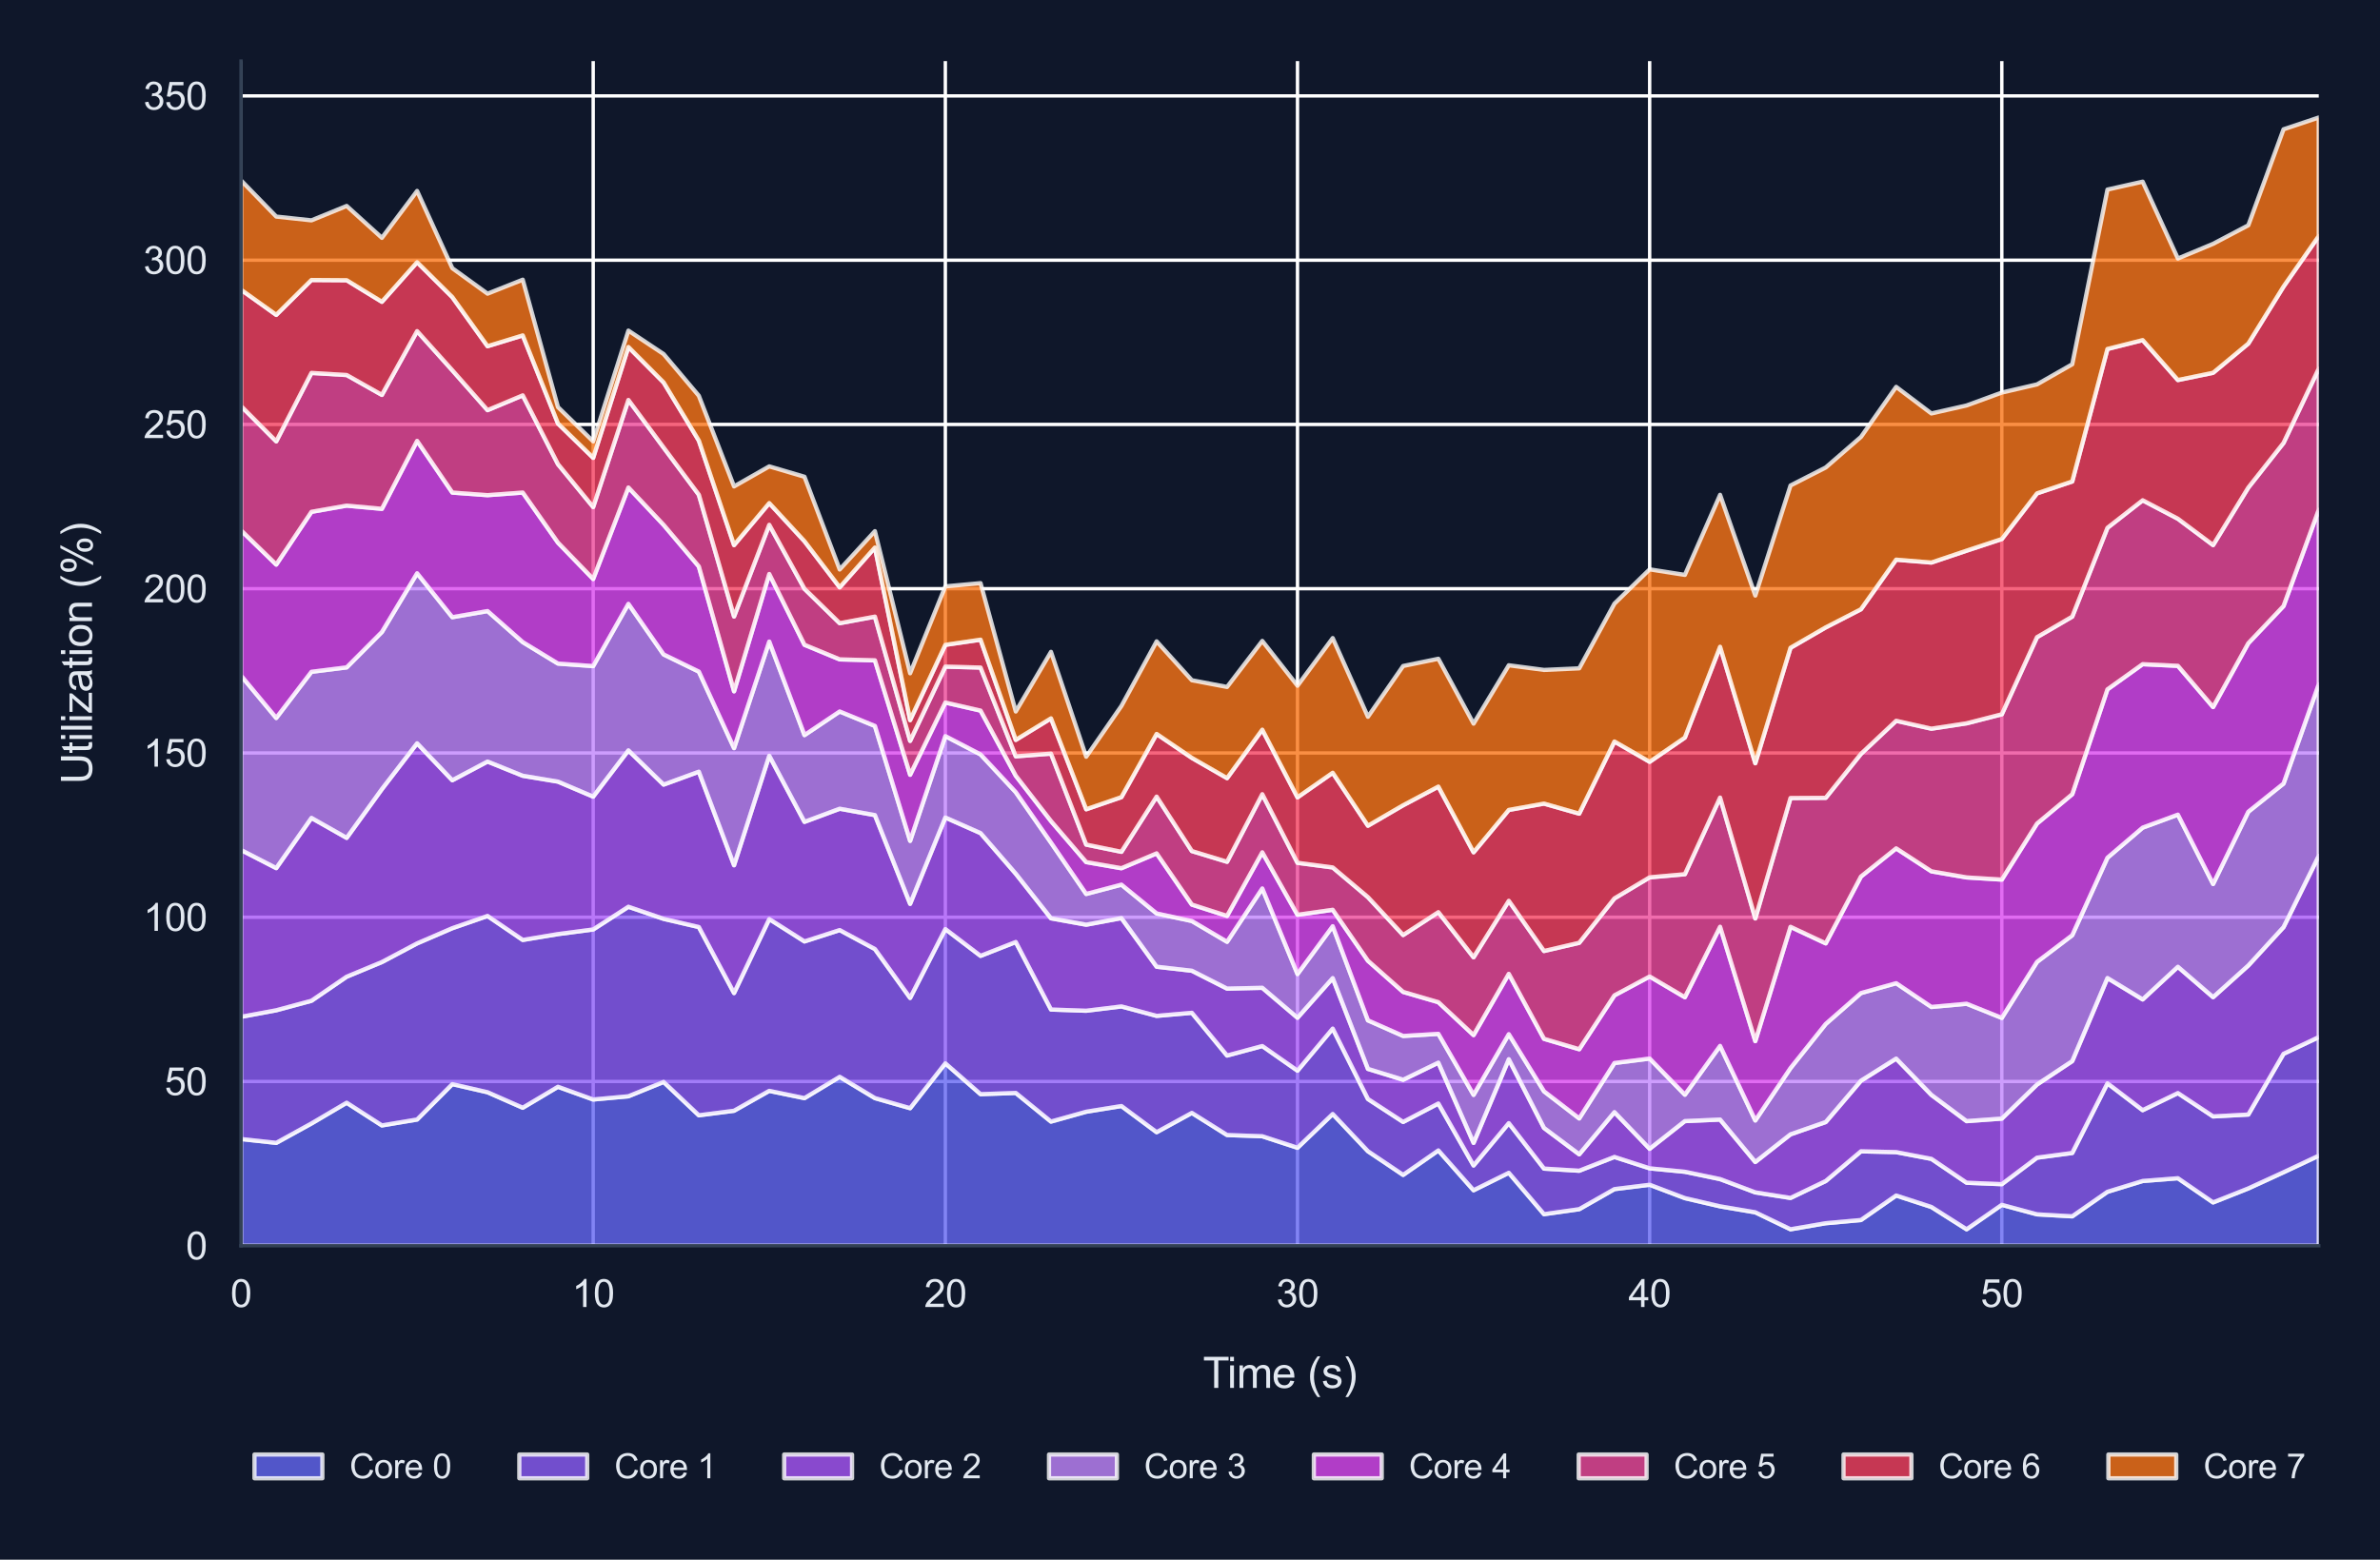<?xml version="1.0" encoding="utf-8" standalone="no"?>
<!DOCTYPE svg PUBLIC "-//W3C//DTD SVG 1.1//EN"
  "http://www.w3.org/Graphics/SVG/1.1/DTD/svg11.dtd">
<svg xmlns:xlink="http://www.w3.org/1999/xlink" viewBox="0 0 560.846 367.619" xmlns="http://www.w3.org/2000/svg" version="1.1">
 <defs>
  <style type="text/css">*{stroke-linejoin: round; stroke-linecap: butt}</style>
 </defs>
 <g id="figure_1">
  <g id="patch_1">
   <path d="M 0 367.619 
L 560.846 367.619 
L 560.846 0 
L 0 0 
z
" style="fill: #0f172a"/>
  </g>
  <g id="axes_1">
   <g id="patch_2">
    <path d="M 56.799 293.62 
L 546.414 293.62 
L 546.414 14.4 
L 56.799 14.4 
z
" style="fill: #0f172a"/>
   </g>
   <g id="matplotlib.axis_1">
    <g id="xtick_1">
     <g id="line2d_1">
      <path d="M 56.799 293.62 
L 56.799 14.4 
" clip-path="url(#pfb4f72ad1f)" style="fill: none; stroke: #ffffff; stroke-width: 0.8; stroke-linecap: round"/>
     </g>
     <g id="text_1">
      <!-- 0 -->
      <g style="fill: #e2e8f0" transform="translate(54.296 308.062) scale(0.09 -0.09)">
       <defs>
        <path id="ArialMT-30" d="M 266 2259 
Q 266 3072 433 3567 
Q 600 4063 929 4331 
Q 1259 4600 1759 4600 
Q 2128 4600 2406 4451 
Q 2684 4303 2865 4023 
Q 3047 3744 3150 3342 
Q 3253 2941 3253 2259 
Q 3253 1453 3087 958 
Q 2922 463 2592 192 
Q 2263 -78 1759 -78 
Q 1097 -78 719 397 
Q 266 969 266 2259 
z
M 844 2259 
Q 844 1131 1108 757 
Q 1372 384 1759 384 
Q 2147 384 2411 759 
Q 2675 1134 2675 2259 
Q 2675 3391 2411 3762 
Q 2147 4134 1753 4134 
Q 1366 4134 1134 3806 
Q 844 3388 844 2259 
z
" transform="scale(0.016)"/>
       </defs>
       <use xlink:href="#ArialMT-30"/>
      </g>
     </g>
    </g>
    <g id="xtick_2">
     <g id="line2d_2">
      <path d="M 139.784 293.62 
L 139.784 14.4 
" clip-path="url(#pfb4f72ad1f)" style="fill: none; stroke: #ffffff; stroke-width: 0.8; stroke-linecap: round"/>
     </g>
     <g id="text_2">
      <!-- 10 -->
      <g style="fill: #e2e8f0" transform="translate(134.78 308.062) scale(0.09 -0.09)">
       <defs>
        <path id="ArialMT-31" d="M 2384 0 
L 1822 0 
L 1822 3584 
Q 1619 3391 1289 3197 
Q 959 3003 697 2906 
L 697 3450 
Q 1169 3672 1522 3987 
Q 1875 4303 2022 4600 
L 2384 4600 
L 2384 0 
z
" transform="scale(0.016)"/>
       </defs>
       <use xlink:href="#ArialMT-31"/>
       <use xlink:href="#ArialMT-30" transform="translate(55.615 0)"/>
      </g>
     </g>
    </g>
    <g id="xtick_3">
     <g id="line2d_3">
      <path d="M 222.77 293.62 
L 222.77 14.4 
" clip-path="url(#pfb4f72ad1f)" style="fill: none; stroke: #ffffff; stroke-width: 0.8; stroke-linecap: round"/>
     </g>
     <g id="text_3">
      <!-- 20 -->
      <g style="fill: #e2e8f0" transform="translate(217.765 308.062) scale(0.09 -0.09)">
       <defs>
        <path id="ArialMT-32" d="M 3222 541 
L 3222 0 
L 194 0 
Q 188 203 259 391 
Q 375 700 629 1000 
Q 884 1300 1366 1694 
Q 2113 2306 2375 2664 
Q 2638 3022 2638 3341 
Q 2638 3675 2398 3904 
Q 2159 4134 1775 4134 
Q 1369 4134 1125 3890 
Q 881 3647 878 3216 
L 300 3275 
Q 359 3922 746 4261 
Q 1134 4600 1788 4600 
Q 2447 4600 2831 4234 
Q 3216 3869 3216 3328 
Q 3216 3053 3103 2787 
Q 2991 2522 2730 2228 
Q 2469 1934 1863 1422 
Q 1356 997 1212 845 
Q 1069 694 975 541 
L 3222 541 
z
" transform="scale(0.016)"/>
       </defs>
       <use xlink:href="#ArialMT-32"/>
       <use xlink:href="#ArialMT-30" transform="translate(55.615 0)"/>
      </g>
     </g>
    </g>
    <g id="xtick_4">
     <g id="line2d_4">
      <path d="M 305.756 293.62 
L 305.756 14.4 
" clip-path="url(#pfb4f72ad1f)" style="fill: none; stroke: #ffffff; stroke-width: 0.8; stroke-linecap: round"/>
     </g>
     <g id="text_4">
      <!-- 30 -->
      <g style="fill: #e2e8f0" transform="translate(300.751 308.062) scale(0.09 -0.09)">
       <defs>
        <path id="ArialMT-33" d="M 269 1209 
L 831 1284 
Q 928 806 1161 595 
Q 1394 384 1728 384 
Q 2125 384 2398 659 
Q 2672 934 2672 1341 
Q 2672 1728 2419 1979 
Q 2166 2231 1775 2231 
Q 1616 2231 1378 2169 
L 1441 2663 
Q 1497 2656 1531 2656 
Q 1891 2656 2178 2843 
Q 2466 3031 2466 3422 
Q 2466 3731 2256 3934 
Q 2047 4138 1716 4138 
Q 1388 4138 1169 3931 
Q 950 3725 888 3313 
L 325 3413 
Q 428 3978 793 4289 
Q 1159 4600 1703 4600 
Q 2078 4600 2393 4439 
Q 2709 4278 2876 4000 
Q 3044 3722 3044 3409 
Q 3044 3113 2884 2869 
Q 2725 2625 2413 2481 
Q 2819 2388 3044 2092 
Q 3269 1797 3269 1353 
Q 3269 753 2831 336 
Q 2394 -81 1725 -81 
Q 1122 -81 723 278 
Q 325 638 269 1209 
z
" transform="scale(0.016)"/>
       </defs>
       <use xlink:href="#ArialMT-33"/>
       <use xlink:href="#ArialMT-30" transform="translate(55.615 0)"/>
      </g>
     </g>
    </g>
    <g id="xtick_5">
     <g id="line2d_5">
      <path d="M 388.741 293.62 
L 388.741 14.4 
" clip-path="url(#pfb4f72ad1f)" style="fill: none; stroke: #ffffff; stroke-width: 0.8; stroke-linecap: round"/>
     </g>
     <g id="text_5">
      <!-- 40 -->
      <g style="fill: #e2e8f0" transform="translate(383.736 308.062) scale(0.09 -0.09)">
       <defs>
        <path id="ArialMT-34" d="M 2069 0 
L 2069 1097 
L 81 1097 
L 81 1613 
L 2172 4581 
L 2631 4581 
L 2631 1613 
L 3250 1613 
L 3250 1097 
L 2631 1097 
L 2631 0 
L 2069 0 
z
M 2069 1613 
L 2069 3678 
L 634 1613 
L 2069 1613 
z
" transform="scale(0.016)"/>
       </defs>
       <use xlink:href="#ArialMT-34"/>
       <use xlink:href="#ArialMT-30" transform="translate(55.615 0)"/>
      </g>
     </g>
    </g>
    <g id="xtick_6">
     <g id="line2d_6">
      <path d="M 471.727 293.62 
L 471.727 14.4 
" clip-path="url(#pfb4f72ad1f)" style="fill: none; stroke: #ffffff; stroke-width: 0.8; stroke-linecap: round"/>
     </g>
     <g id="text_6">
      <!-- 50 -->
      <g style="fill: #e2e8f0" transform="translate(466.722 308.062) scale(0.09 -0.09)">
       <defs>
        <path id="ArialMT-35" d="M 266 1200 
L 856 1250 
Q 922 819 1161 601 
Q 1400 384 1738 384 
Q 2144 384 2425 690 
Q 2706 997 2706 1503 
Q 2706 1984 2436 2262 
Q 2166 2541 1728 2541 
Q 1456 2541 1237 2417 
Q 1019 2294 894 2097 
L 366 2166 
L 809 4519 
L 3088 4519 
L 3088 3981 
L 1259 3981 
L 1013 2750 
Q 1425 3038 1878 3038 
Q 2478 3038 2890 2622 
Q 3303 2206 3303 1553 
Q 3303 931 2941 478 
Q 2500 -78 1738 -78 
Q 1113 -78 717 272 
Q 322 622 266 1200 
z
" transform="scale(0.016)"/>
       </defs>
       <use xlink:href="#ArialMT-35"/>
       <use xlink:href="#ArialMT-30" transform="translate(55.615 0)"/>
      </g>
     </g>
    </g>
    <g id="text_7">
     <!-- Time (s) -->
     <g style="fill: #e2e8f0" transform="translate(283.465 327.13) scale(0.1 -0.1)">
      <defs>
       <path id="ArialMT-54" d="M 1659 0 
L 1659 4041 
L 150 4041 
L 150 4581 
L 3781 4581 
L 3781 4041 
L 2266 4041 
L 2266 0 
L 1659 0 
z
" transform="scale(0.016)"/>
       <path id="ArialMT-69" d="M 425 3934 
L 425 4581 
L 988 4581 
L 988 3934 
L 425 3934 
z
M 425 0 
L 425 3319 
L 988 3319 
L 988 0 
L 425 0 
z
" transform="scale(0.016)"/>
       <path id="ArialMT-6d" d="M 422 0 
L 422 3319 
L 925 3319 
L 925 2853 
Q 1081 3097 1340 3245 
Q 1600 3394 1931 3394 
Q 2300 3394 2536 3241 
Q 2772 3088 2869 2813 
Q 3263 3394 3894 3394 
Q 4388 3394 4653 3120 
Q 4919 2847 4919 2278 
L 4919 0 
L 4359 0 
L 4359 2091 
Q 4359 2428 4304 2576 
Q 4250 2725 4106 2815 
Q 3963 2906 3769 2906 
Q 3419 2906 3187 2673 
Q 2956 2441 2956 1928 
L 2956 0 
L 2394 0 
L 2394 2156 
Q 2394 2531 2256 2718 
Q 2119 2906 1806 2906 
Q 1569 2906 1367 2781 
Q 1166 2656 1075 2415 
Q 984 2175 984 1722 
L 984 0 
L 422 0 
z
" transform="scale(0.016)"/>
       <path id="ArialMT-65" d="M 2694 1069 
L 3275 997 
Q 3138 488 2766 206 
Q 2394 -75 1816 -75 
Q 1088 -75 661 373 
Q 234 822 234 1631 
Q 234 2469 665 2931 
Q 1097 3394 1784 3394 
Q 2450 3394 2872 2941 
Q 3294 2488 3294 1666 
Q 3294 1616 3291 1516 
L 816 1516 
Q 847 969 1125 678 
Q 1403 388 1819 388 
Q 2128 388 2347 550 
Q 2566 713 2694 1069 
z
M 847 1978 
L 2700 1978 
Q 2663 2397 2488 2606 
Q 2219 2931 1791 2931 
Q 1403 2931 1139 2672 
Q 875 2413 847 1978 
z
" transform="scale(0.016)"/>
       <path id="ArialMT-20" transform="scale(0.016)"/>
       <path id="ArialMT-28" d="M 1497 -1347 
Q 1031 -759 709 28 
Q 388 816 388 1659 
Q 388 2403 628 3084 
Q 909 3875 1497 4659 
L 1900 4659 
Q 1522 4009 1400 3731 
Q 1209 3300 1100 2831 
Q 966 2247 966 1656 
Q 966 153 1900 -1347 
L 1497 -1347 
z
" transform="scale(0.016)"/>
       <path id="ArialMT-73" d="M 197 991 
L 753 1078 
Q 800 744 1014 566 
Q 1228 388 1613 388 
Q 2000 388 2187 545 
Q 2375 703 2375 916 
Q 2375 1106 2209 1216 
Q 2094 1291 1634 1406 
Q 1016 1563 777 1677 
Q 538 1791 414 1992 
Q 291 2194 291 2438 
Q 291 2659 392 2848 
Q 494 3038 669 3163 
Q 800 3259 1026 3326 
Q 1253 3394 1513 3394 
Q 1903 3394 2198 3281 
Q 2494 3169 2634 2976 
Q 2775 2784 2828 2463 
L 2278 2388 
Q 2241 2644 2061 2787 
Q 1881 2931 1553 2931 
Q 1166 2931 1000 2803 
Q 834 2675 834 2503 
Q 834 2394 903 2306 
Q 972 2216 1119 2156 
Q 1203 2125 1616 2013 
Q 2213 1853 2448 1751 
Q 2684 1650 2818 1456 
Q 2953 1263 2953 975 
Q 2953 694 2789 445 
Q 2625 197 2315 61 
Q 2006 -75 1616 -75 
Q 969 -75 630 194 
Q 291 463 197 991 
z
" transform="scale(0.016)"/>
       <path id="ArialMT-29" d="M 791 -1347 
L 388 -1347 
Q 1322 153 1322 1656 
Q 1322 2244 1188 2822 
Q 1081 3291 891 3722 
Q 769 4003 388 4659 
L 791 4659 
Q 1378 3875 1659 3084 
Q 1900 2403 1900 1659 
Q 1900 816 1576 28 
Q 1253 -759 791 -1347 
z
" transform="scale(0.016)"/>
      </defs>
      <use xlink:href="#ArialMT-54"/>
      <use xlink:href="#ArialMT-69" transform="translate(57.334 0)"/>
      <use xlink:href="#ArialMT-6d" transform="translate(79.551 0)"/>
      <use xlink:href="#ArialMT-65" transform="translate(162.852 0)"/>
      <use xlink:href="#ArialMT-20" transform="translate(218.467 0)"/>
      <use xlink:href="#ArialMT-28" transform="translate(246.25 0)"/>
      <use xlink:href="#ArialMT-73" transform="translate(279.551 0)"/>
      <use xlink:href="#ArialMT-29" transform="translate(329.551 0)"/>
     </g>
    </g>
   </g>
   <g id="matplotlib.axis_2">
    <g id="ytick_1">
     <g id="line2d_7">
      <path d="M 56.799 293.62 
L 546.414 293.62 
" clip-path="url(#pfb4f72ad1f)" style="fill: none; stroke: #ffffff; stroke-width: 0.8; stroke-linecap: round"/>
     </g>
     <g id="text_8">
      <!-- 0 -->
      <g style="fill: #e2e8f0" transform="translate(43.794 296.841) scale(0.09 -0.09)">
       <use xlink:href="#ArialMT-30"/>
      </g>
     </g>
    </g>
    <g id="ytick_2">
     <g id="line2d_8">
      <path d="M 56.799 254.904 
L 546.414 254.904 
" clip-path="url(#pfb4f72ad1f)" style="fill: none; stroke: #ffffff; stroke-width: 0.8; stroke-linecap: round"/>
     </g>
     <g id="text_9">
      <!-- 50 -->
      <g style="fill: #e2e8f0" transform="translate(38.789 258.125) scale(0.09 -0.09)">
       <use xlink:href="#ArialMT-35"/>
       <use xlink:href="#ArialMT-30" transform="translate(55.615 0)"/>
      </g>
     </g>
    </g>
    <g id="ytick_3">
     <g id="line2d_9">
      <path d="M 56.799 216.188 
L 546.414 216.188 
" clip-path="url(#pfb4f72ad1f)" style="fill: none; stroke: #ffffff; stroke-width: 0.8; stroke-linecap: round"/>
     </g>
     <g id="text_10">
      <!-- 100 -->
      <g style="fill: #e2e8f0" transform="translate(33.784 219.41) scale(0.09 -0.09)">
       <use xlink:href="#ArialMT-31"/>
       <use xlink:href="#ArialMT-30" transform="translate(55.615 0)"/>
       <use xlink:href="#ArialMT-30" transform="translate(111.23 0)"/>
      </g>
     </g>
    </g>
    <g id="ytick_4">
     <g id="line2d_10">
      <path d="M 56.799 177.473 
L 546.414 177.473 
" clip-path="url(#pfb4f72ad1f)" style="fill: none; stroke: #ffffff; stroke-width: 0.8; stroke-linecap: round"/>
     </g>
     <g id="text_11">
      <!-- 150 -->
      <g style="fill: #e2e8f0" transform="translate(33.784 180.694) scale(0.09 -0.09)">
       <use xlink:href="#ArialMT-31"/>
       <use xlink:href="#ArialMT-35" transform="translate(55.615 0)"/>
       <use xlink:href="#ArialMT-30" transform="translate(111.23 0)"/>
      </g>
     </g>
    </g>
    <g id="ytick_5">
     <g id="line2d_11">
      <path d="M 56.799 138.757 
L 546.414 138.757 
" clip-path="url(#pfb4f72ad1f)" style="fill: none; stroke: #ffffff; stroke-width: 0.8; stroke-linecap: round"/>
     </g>
     <g id="text_12">
      <!-- 200 -->
      <g style="fill: #e2e8f0" transform="translate(33.784 141.978) scale(0.09 -0.09)">
       <use xlink:href="#ArialMT-32"/>
       <use xlink:href="#ArialMT-30" transform="translate(55.615 0)"/>
       <use xlink:href="#ArialMT-30" transform="translate(111.23 0)"/>
      </g>
     </g>
    </g>
    <g id="ytick_6">
     <g id="line2d_12">
      <path d="M 56.799 100.041 
L 546.414 100.041 
" clip-path="url(#pfb4f72ad1f)" style="fill: none; stroke: #ffffff; stroke-width: 0.8; stroke-linecap: round"/>
     </g>
     <g id="text_13">
      <!-- 250 -->
      <g style="fill: #e2e8f0" transform="translate(33.784 103.262) scale(0.09 -0.09)">
       <use xlink:href="#ArialMT-32"/>
       <use xlink:href="#ArialMT-35" transform="translate(55.615 0)"/>
       <use xlink:href="#ArialMT-30" transform="translate(111.23 0)"/>
      </g>
     </g>
    </g>
    <g id="ytick_7">
     <g id="line2d_13">
      <path d="M 56.799 61.325 
L 546.414 61.325 
" clip-path="url(#pfb4f72ad1f)" style="fill: none; stroke: #ffffff; stroke-width: 0.8; stroke-linecap: round"/>
     </g>
     <g id="text_14">
      <!-- 300 -->
      <g style="fill: #e2e8f0" transform="translate(33.784 64.546) scale(0.09 -0.09)">
       <use xlink:href="#ArialMT-33"/>
       <use xlink:href="#ArialMT-30" transform="translate(55.615 0)"/>
       <use xlink:href="#ArialMT-30" transform="translate(111.23 0)"/>
      </g>
     </g>
    </g>
    <g id="ytick_8">
     <g id="line2d_14">
      <path d="M 56.799 22.61 
L 546.414 22.61 
" clip-path="url(#pfb4f72ad1f)" style="fill: none; stroke: #ffffff; stroke-width: 0.8; stroke-linecap: round"/>
     </g>
     <g id="text_15">
      <!-- 350 -->
      <g style="fill: #e2e8f0" transform="translate(33.784 25.831) scale(0.09 -0.09)">
       <use xlink:href="#ArialMT-33"/>
       <use xlink:href="#ArialMT-35" transform="translate(55.615 0)"/>
       <use xlink:href="#ArialMT-30" transform="translate(111.23 0)"/>
      </g>
     </g>
    </g>
    <g id="text_16">
     <!-- Utilization (%) -->
     <g style="fill: #e2e8f0" transform="translate(21.68 184.849) rotate(-90) scale(0.1 -0.1)">
      <defs>
       <path id="ArialMT-55" d="M 3500 4581 
L 4106 4581 
L 4106 1934 
Q 4106 1244 3950 837 
Q 3794 431 3386 176 
Q 2978 -78 2316 -78 
Q 1672 -78 1262 144 
Q 853 366 678 786 
Q 503 1206 503 1934 
L 503 4581 
L 1109 4581 
L 1109 1938 
Q 1109 1341 1220 1058 
Q 1331 775 1601 622 
Q 1872 469 2263 469 
Q 2931 469 3215 772 
Q 3500 1075 3500 1938 
L 3500 4581 
z
" transform="scale(0.016)"/>
       <path id="ArialMT-74" d="M 1650 503 
L 1731 6 
Q 1494 -44 1306 -44 
Q 1000 -44 831 53 
Q 663 150 594 308 
Q 525 466 525 972 
L 525 2881 
L 113 2881 
L 113 3319 
L 525 3319 
L 525 4141 
L 1084 4478 
L 1084 3319 
L 1650 3319 
L 1650 2881 
L 1084 2881 
L 1084 941 
Q 1084 700 1114 631 
Q 1144 563 1211 522 
Q 1278 481 1403 481 
Q 1497 481 1650 503 
z
" transform="scale(0.016)"/>
       <path id="ArialMT-6c" d="M 409 0 
L 409 4581 
L 972 4581 
L 972 0 
L 409 0 
z
" transform="scale(0.016)"/>
       <path id="ArialMT-7a" d="M 125 0 
L 125 456 
L 2238 2881 
Q 1878 2863 1603 2863 
L 250 2863 
L 250 3319 
L 2963 3319 
L 2963 2947 
L 1166 841 
L 819 456 
Q 1197 484 1528 484 
L 3063 484 
L 3063 0 
L 125 0 
z
" transform="scale(0.016)"/>
       <path id="ArialMT-61" d="M 2588 409 
Q 2275 144 1986 34 
Q 1697 -75 1366 -75 
Q 819 -75 525 192 
Q 231 459 231 875 
Q 231 1119 342 1320 
Q 453 1522 633 1644 
Q 813 1766 1038 1828 
Q 1203 1872 1538 1913 
Q 2219 1994 2541 2106 
Q 2544 2222 2544 2253 
Q 2544 2597 2384 2738 
Q 2169 2928 1744 2928 
Q 1347 2928 1158 2789 
Q 969 2650 878 2297 
L 328 2372 
Q 403 2725 575 2942 
Q 747 3159 1072 3276 
Q 1397 3394 1825 3394 
Q 2250 3394 2515 3294 
Q 2781 3194 2906 3042 
Q 3031 2891 3081 2659 
Q 3109 2516 3109 2141 
L 3109 1391 
Q 3109 606 3145 398 
Q 3181 191 3288 0 
L 2700 0 
Q 2613 175 2588 409 
z
M 2541 1666 
Q 2234 1541 1622 1453 
Q 1275 1403 1131 1340 
Q 988 1278 909 1158 
Q 831 1038 831 891 
Q 831 666 1001 516 
Q 1172 366 1500 366 
Q 1825 366 2078 508 
Q 2331 650 2450 897 
Q 2541 1088 2541 1459 
L 2541 1666 
z
" transform="scale(0.016)"/>
       <path id="ArialMT-6f" d="M 213 1659 
Q 213 2581 725 3025 
Q 1153 3394 1769 3394 
Q 2453 3394 2887 2945 
Q 3322 2497 3322 1706 
Q 3322 1066 3130 698 
Q 2938 331 2570 128 
Q 2203 -75 1769 -75 
Q 1072 -75 642 372 
Q 213 819 213 1659 
z
M 791 1659 
Q 791 1022 1069 705 
Q 1347 388 1769 388 
Q 2188 388 2466 706 
Q 2744 1025 2744 1678 
Q 2744 2294 2464 2611 
Q 2184 2928 1769 2928 
Q 1347 2928 1069 2612 
Q 791 2297 791 1659 
z
" transform="scale(0.016)"/>
       <path id="ArialMT-6e" d="M 422 0 
L 422 3319 
L 928 3319 
L 928 2847 
Q 1294 3394 1984 3394 
Q 2284 3394 2536 3286 
Q 2788 3178 2913 3003 
Q 3038 2828 3088 2588 
Q 3119 2431 3119 2041 
L 3119 0 
L 2556 0 
L 2556 2019 
Q 2556 2363 2490 2533 
Q 2425 2703 2258 2804 
Q 2091 2906 1866 2906 
Q 1506 2906 1245 2678 
Q 984 2450 984 1813 
L 984 0 
L 422 0 
z
" transform="scale(0.016)"/>
       <path id="ArialMT-25" d="M 372 3481 
Q 372 3972 619 4315 
Q 866 4659 1334 4659 
Q 1766 4659 2048 4351 
Q 2331 4044 2331 3447 
Q 2331 2866 2045 2552 
Q 1759 2238 1341 2238 
Q 925 2238 648 2547 
Q 372 2856 372 3481 
z
M 1350 4272 
Q 1141 4272 1002 4090 
Q 863 3909 863 3425 
Q 863 2984 1003 2804 
Q 1144 2625 1350 2625 
Q 1563 2625 1702 2806 
Q 1841 2988 1841 3469 
Q 1841 3913 1700 4092 
Q 1559 4272 1350 4272 
z
M 1353 -169 
L 3859 4659 
L 4316 4659 
L 1819 -169 
L 1353 -169 
z
M 3334 1075 
Q 3334 1569 3581 1911 
Q 3828 2253 4300 2253 
Q 4731 2253 5014 1945 
Q 5297 1638 5297 1041 
Q 5297 459 5011 145 
Q 4725 -169 4303 -169 
Q 3888 -169 3611 142 
Q 3334 453 3334 1075 
z
M 4316 1866 
Q 4103 1866 3964 1684 
Q 3825 1503 3825 1019 
Q 3825 581 3965 400 
Q 4106 219 4313 219 
Q 4528 219 4667 400 
Q 4806 581 4806 1063 
Q 4806 1506 4665 1686 
Q 4525 1866 4316 1866 
z
" transform="scale(0.016)"/>
      </defs>
      <use xlink:href="#ArialMT-55"/>
      <use xlink:href="#ArialMT-74" transform="translate(72.217 0)"/>
      <use xlink:href="#ArialMT-69" transform="translate(100 0)"/>
      <use xlink:href="#ArialMT-6c" transform="translate(122.217 0)"/>
      <use xlink:href="#ArialMT-69" transform="translate(144.434 0)"/>
      <use xlink:href="#ArialMT-7a" transform="translate(166.65 0)"/>
      <use xlink:href="#ArialMT-61" transform="translate(216.65 0)"/>
      <use xlink:href="#ArialMT-74" transform="translate(272.266 0)"/>
      <use xlink:href="#ArialMT-69" transform="translate(300.049 0)"/>
      <use xlink:href="#ArialMT-6f" transform="translate(322.266 0)"/>
      <use xlink:href="#ArialMT-6e" transform="translate(377.881 0)"/>
      <use xlink:href="#ArialMT-20" transform="translate(433.496 0)"/>
      <use xlink:href="#ArialMT-28" transform="translate(461.279 0)"/>
      <use xlink:href="#ArialMT-25" transform="translate(494.58 0)"/>
      <use xlink:href="#ArialMT-29" transform="translate(583.496 0)"/>
     </g>
    </g>
   </g>
   <g id="FillBetweenPolyCollection_1">
    <defs>
     <path id="m248e06b5f4" d="M 56.799 -99.152 
L 56.799 -73.999 
L 65.097 -73.999 
L 73.396 -73.999 
L 81.695 -73.999 
L 89.993 -73.999 
L 98.292 -73.999 
L 106.59 -73.999 
L 114.889 -73.999 
L 123.187 -73.999 
L 131.486 -73.999 
L 139.784 -73.999 
L 148.083 -73.999 
L 156.382 -73.999 
L 164.68 -73.999 
L 172.979 -73.999 
L 181.277 -73.999 
L 189.576 -73.999 
L 197.874 -73.999 
L 206.173 -73.999 
L 214.472 -73.999 
L 222.77 -73.999 
L 231.069 -73.999 
L 239.367 -73.999 
L 247.666 -73.999 
L 255.964 -73.999 
L 264.263 -73.999 
L 272.561 -73.999 
L 280.86 -73.999 
L 289.159 -73.999 
L 297.457 -73.999 
L 305.756 -73.999 
L 314.054 -73.999 
L 322.353 -73.999 
L 330.651 -73.999 
L 338.95 -73.999 
L 347.248 -73.999 
L 355.547 -73.999 
L 363.846 -73.999 
L 372.144 -73.999 
L 380.443 -73.999 
L 388.741 -73.999 
L 397.04 -73.999 
L 405.338 -73.999 
L 413.637 -73.999 
L 421.936 -73.999 
L 430.234 -73.999 
L 438.533 -73.999 
L 446.831 -73.999 
L 455.13 -73.999 
L 463.428 -73.999 
L 471.727 -73.999 
L 480.025 -73.999 
L 488.324 -73.999 
L 496.623 -73.999 
L 504.921 -73.999 
L 513.22 -73.999 
L 521.518 -73.999 
L 529.817 -73.999 
L 538.115 -73.999 
L 546.414 -73.999 
L 546.414 -95.216 
L 546.414 -95.216 
L 538.115 -91.316 
L 529.817 -87.503 
L 521.518 -84.204 
L 513.22 -89.908 
L 504.921 -89.253 
L 496.623 -86.708 
L 488.324 -80.927 
L 480.025 -81.4 
L 471.727 -83.633 
L 463.428 -77.871 
L 455.13 -83.132 
L 446.831 -85.836 
L 438.533 -80.057 
L 430.234 -79.303 
L 421.936 -77.871 
L 413.637 -81.875 
L 405.338 -83.283 
L 397.04 -85.22 
L 388.741 -88.368 
L 380.443 -87.34 
L 372.144 -82.611 
L 363.846 -81.436 
L 355.547 -91.184 
L 347.248 -87.07 
L 338.95 -96.456 
L 330.651 -90.691 
L 322.353 -96.272 
L 314.054 -105.044 
L 305.756 -97.085 
L 297.457 -99.804 
L 289.159 -100.091 
L 280.86 -105.302 
L 272.561 -100.756 
L 264.263 -106.926 
L 255.964 -105.582 
L 247.666 -103.261 
L 239.367 -110.011 
L 231.069 -109.723 
L 222.77 -116.985 
L 214.472 -106.416 
L 206.173 -108.795 
L 197.874 -113.803 
L 189.576 -108.787 
L 181.277 -110.499 
L 172.979 -105.812 
L 164.68 -104.743 
L 156.382 -112.599 
L 148.083 -109.227 
L 139.784 -108.466 
L 131.486 -111.46 
L 123.187 -106.52 
L 114.889 -110.176 
L 106.59 -112.087 
L 98.292 -103.747 
L 89.993 -102.353 
L 81.695 -107.702 
L 73.396 -102.813 
L 65.097 -98.239 
L 56.799 -99.152 
z
" style="stroke: #ffffff; stroke-opacity: 0.8"/>
    </defs>
    <g clip-path="url(#pfb4f72ad1f)">
     <use xlink:href="#m248e06b5f4" x="0" y="367.619" style="fill: #6366f1; fill-opacity: 0.8; stroke: #ffffff; stroke-opacity: 0.8"/>
    </g>
   </g>
   <g id="FillBetweenPolyCollection_2">
    <defs>
     <path id="m2ccb74ceda" d="M 56.799 -127.951 
L 56.799 -99.152 
L 65.097 -98.239 
L 73.396 -102.813 
L 81.695 -107.702 
L 89.993 -102.353 
L 98.292 -103.747 
L 106.59 -112.087 
L 114.889 -110.176 
L 123.187 -106.52 
L 131.486 -111.46 
L 139.784 -108.466 
L 148.083 -109.227 
L 156.382 -112.599 
L 164.68 -104.743 
L 172.979 -105.812 
L 181.277 -110.499 
L 189.576 -108.787 
L 197.874 -113.803 
L 206.173 -108.795 
L 214.472 -106.416 
L 222.77 -116.985 
L 231.069 -109.723 
L 239.367 -110.011 
L 247.666 -103.261 
L 255.964 -105.582 
L 264.263 -106.926 
L 272.561 -100.756 
L 280.86 -105.302 
L 289.159 -100.091 
L 297.457 -99.804 
L 305.756 -97.085 
L 314.054 -105.044 
L 322.353 -96.272 
L 330.651 -90.691 
L 338.95 -96.456 
L 347.248 -87.07 
L 355.547 -91.184 
L 363.846 -81.436 
L 372.144 -82.611 
L 380.443 -87.34 
L 388.741 -88.368 
L 397.04 -85.22 
L 405.338 -83.283 
L 413.637 -81.875 
L 421.936 -77.871 
L 430.234 -79.303 
L 438.533 -80.057 
L 446.831 -85.836 
L 455.13 -83.132 
L 463.428 -77.871 
L 471.727 -83.633 
L 480.025 -81.4 
L 488.324 -80.927 
L 496.623 -86.708 
L 504.921 -89.253 
L 513.22 -89.908 
L 521.518 -84.204 
L 529.817 -87.503 
L 538.115 -91.316 
L 546.414 -95.216 
L 546.414 -123.161 
L 546.414 -123.161 
L 538.115 -119.231 
L 529.817 -104.922 
L 521.518 -104.478 
L 513.22 -109.978 
L 504.921 -105.948 
L 496.623 -112.279 
L 488.324 -95.861 
L 480.025 -94.751 
L 471.727 -88.508 
L 463.428 -88.845 
L 455.13 -94.47 
L 446.831 -96.06 
L 438.533 -96.251 
L 430.234 -89.247 
L 421.936 -85.261 
L 413.637 -86.571 
L 405.338 -89.701 
L 397.04 -91.432 
L 388.741 -92.239 
L 380.443 -94.924 
L 372.144 -91.672 
L 363.846 -92.179 
L 355.547 -102.888 
L 347.248 -92.913 
L 338.95 -107.516 
L 330.651 -103.176 
L 322.353 -108.579 
L 314.054 -125.17 
L 305.756 -115.258 
L 297.457 -121.064 
L 289.159 -118.827 
L 280.86 -128.9 
L 272.561 -128.173 
L 264.263 -130.399 
L 255.964 -129.386 
L 247.666 -129.672 
L 239.367 -145.581 
L 231.069 -142.318 
L 222.77 -148.632 
L 214.472 -132.41 
L 206.173 -143.927 
L 197.874 -148.395 
L 189.576 -145.722 
L 181.277 -150.992 
L 172.979 -133.553 
L 164.68 -149.112 
L 156.382 -151.047 
L 148.083 -153.891 
L 139.784 -148.542 
L 131.486 -147.453 
L 123.187 -146.072 
L 114.889 -151.725 
L 106.59 -148.839 
L 98.292 -145.258 
L 89.993 -140.859 
L 81.695 -137.409 
L 73.396 -131.736 
L 65.097 -129.494 
L 56.799 -127.951 
z
" style="stroke: #ffffff; stroke-opacity: 0.8"/>
    </defs>
    <g clip-path="url(#pfb4f72ad1f)">
     <use xlink:href="#m2ccb74ceda" x="0" y="367.619" style="fill: #8b5cf6; fill-opacity: 0.8; stroke: #ffffff; stroke-opacity: 0.8"/>
    </g>
   </g>
   <g id="FillBetweenPolyCollection_3">
    <defs>
     <path id="m04daecb447" d="M 56.799 -167.274 
L 56.799 -127.951 
L 65.097 -129.494 
L 73.396 -131.736 
L 81.695 -137.409 
L 89.993 -140.859 
L 98.292 -145.258 
L 106.59 -148.839 
L 114.889 -151.725 
L 123.187 -146.072 
L 131.486 -147.453 
L 139.784 -148.542 
L 148.083 -153.891 
L 156.382 -151.047 
L 164.68 -149.112 
L 172.979 -133.553 
L 181.277 -150.992 
L 189.576 -145.722 
L 197.874 -148.395 
L 206.173 -143.927 
L 214.472 -132.41 
L 222.77 -148.632 
L 231.069 -142.318 
L 239.367 -145.581 
L 247.666 -129.672 
L 255.964 -129.386 
L 264.263 -130.399 
L 272.561 -128.173 
L 280.86 -128.9 
L 289.159 -118.827 
L 297.457 -121.064 
L 305.756 -115.258 
L 314.054 -125.17 
L 322.353 -108.579 
L 330.651 -103.176 
L 338.95 -107.516 
L 347.248 -92.913 
L 355.547 -102.888 
L 363.846 -92.179 
L 372.144 -91.672 
L 380.443 -94.924 
L 388.741 -92.239 
L 397.04 -91.432 
L 405.338 -89.701 
L 413.637 -86.571 
L 421.936 -85.261 
L 430.234 -89.247 
L 438.533 -96.251 
L 446.831 -96.06 
L 455.13 -94.47 
L 463.428 -88.845 
L 471.727 -88.508 
L 480.025 -94.751 
L 488.324 -95.861 
L 496.623 -112.279 
L 504.921 -105.948 
L 513.22 -109.978 
L 521.518 -104.478 
L 529.817 -104.922 
L 538.115 -119.231 
L 546.414 -123.161 
L 546.414 -165.88 
L 546.414 -165.88 
L 538.115 -149.087 
L 529.817 -140.048 
L 521.518 -132.582 
L 513.22 -139.741 
L 504.921 -132.053 
L 496.623 -137.09 
L 488.324 -117.505 
L 480.025 -112.001 
L 471.727 -103.966 
L 463.428 -103.366 
L 455.13 -109.554 
L 446.831 -118.105 
L 438.533 -112.887 
L 430.234 -103.148 
L 421.936 -100.253 
L 413.637 -93.735 
L 405.338 -103.735 
L 397.04 -103.372 
L 388.741 -96.845 
L 380.443 -105.481 
L 372.144 -95.544 
L 363.846 -101.758 
L 355.547 -117.952 
L 347.248 -98.239 
L 338.95 -117.144 
L 330.651 -113.117 
L 322.353 -115.678 
L 314.054 -137.069 
L 305.756 -127.737 
L 297.457 -134.792 
L 289.159 -134.601 
L 280.86 -138.812 
L 272.561 -139.761 
L 264.263 -151.223 
L 255.964 -149.664 
L 247.666 -151.173 
L 239.367 -161.682 
L 231.069 -171.252 
L 222.77 -174.927 
L 214.472 -154.58 
L 206.173 -175.494 
L 197.874 -176.996 
L 189.576 -173.902 
L 181.277 -189.491 
L 172.979 -163.683 
L 164.68 -185.723 
L 156.382 -182.685 
L 148.083 -190.754 
L 139.784 -179.85 
L 131.486 -183.388 
L 123.187 -184.768 
L 114.889 -188.119 
L 106.59 -183.713 
L 98.292 -192.416 
L 89.993 -181.621 
L 81.695 -170.133 
L 73.396 -174.83 
L 65.097 -163.005 
L 56.799 -167.274 
z
" style="stroke: #ffffff; stroke-opacity: 0.8"/>
    </defs>
    <g clip-path="url(#pfb4f72ad1f)">
     <use xlink:href="#m04daecb447" x="0" y="367.619" style="fill: #a855f7; fill-opacity: 0.8; stroke: #ffffff; stroke-opacity: 0.8"/>
    </g>
   </g>
   <g id="FillBetweenPolyCollection_4">
    <defs>
     <path id="m12f089333e" d="M 56.799 -208.373 
L 56.799 -167.274 
L 65.097 -163.005 
L 73.396 -174.83 
L 81.695 -170.133 
L 89.993 -181.621 
L 98.292 -192.416 
L 106.59 -183.713 
L 114.889 -188.119 
L 123.187 -184.768 
L 131.486 -183.388 
L 139.784 -179.85 
L 148.083 -190.754 
L 156.382 -182.685 
L 164.68 -185.723 
L 172.979 -163.683 
L 181.277 -189.491 
L 189.576 -173.902 
L 197.874 -176.996 
L 206.173 -175.494 
L 214.472 -154.58 
L 222.77 -174.927 
L 231.069 -171.252 
L 239.367 -161.682 
L 247.666 -151.173 
L 255.964 -149.664 
L 264.263 -151.223 
L 272.561 -139.761 
L 280.86 -138.812 
L 289.159 -134.601 
L 297.457 -134.792 
L 305.756 -127.737 
L 314.054 -137.069 
L 322.353 -115.678 
L 330.651 -113.117 
L 338.95 -117.144 
L 347.248 -98.239 
L 355.547 -117.952 
L 363.846 -101.758 
L 372.144 -95.544 
L 380.443 -105.481 
L 388.741 -96.845 
L 397.04 -103.372 
L 405.338 -103.735 
L 413.637 -93.735 
L 421.936 -100.253 
L 430.234 -103.148 
L 438.533 -112.887 
L 446.831 -118.105 
L 455.13 -109.554 
L 463.428 -103.366 
L 471.727 -103.966 
L 480.025 -112.001 
L 488.324 -117.505 
L 496.623 -137.09 
L 504.921 -132.053 
L 513.22 -139.741 
L 521.518 -132.582 
L 529.817 -140.048 
L 538.115 -149.087 
L 546.414 -165.88 
L 546.414 -206.327 
L 546.414 -206.327 
L 538.115 -182.925 
L 529.817 -176.29 
L 521.518 -159.26 
L 513.22 -175.599 
L 504.921 -172.541 
L 496.623 -165.449 
L 488.324 -147.181 
L 480.025 -140.893 
L 471.727 -127.7 
L 463.428 -131.032 
L 455.13 -130.275 
L 446.831 -135.875 
L 438.533 -133.545 
L 430.234 -126.267 
L 421.936 -115.866 
L 413.637 -103.526 
L 405.338 -121.093 
L 397.04 -109.596 
L 388.741 -118.11 
L 380.443 -117.06 
L 372.144 -104.006 
L 363.846 -110.389 
L 355.547 -123.852 
L 347.248 -109.556 
L 338.95 -123.938 
L 330.651 -123.441 
L 322.353 -127.116 
L 314.054 -149.306 
L 305.756 -138.038 
L 297.457 -158.201 
L 289.159 -145.637 
L 280.86 -150.533 
L 272.561 -152.312 
L 264.263 -159.101 
L 255.964 -156.909 
L 247.666 -169.007 
L 239.367 -180.9 
L 231.069 -189.799 
L 222.77 -194.11 
L 214.472 -169.427 
L 206.173 -196.506 
L 197.874 -199.917 
L 189.576 -194.353 
L 181.277 -216.397 
L 172.979 -191.288 
L 164.68 -209.317 
L 156.382 -213.361 
L 148.083 -225.282 
L 139.784 -210.618 
L 131.486 -211.213 
L 123.187 -216.268 
L 114.889 -223.587 
L 106.59 -222.143 
L 98.292 -232.491 
L 89.993 -218.64 
L 81.695 -210.312 
L 73.396 -209.271 
L 65.097 -198.395 
L 56.799 -208.373 
z
" style="stroke: #ffffff; stroke-opacity: 0.8"/>
    </defs>
    <g clip-path="url(#pfb4f72ad1f)">
     <use xlink:href="#m12f089333e" x="0" y="367.619" style="fill: #c084fc; fill-opacity: 0.8; stroke: #ffffff; stroke-opacity: 0.8"/>
    </g>
   </g>
   <g id="FillBetweenPolyCollection_5">
    <defs>
     <path id="mdc1a21e187" d="M 56.799 -242.616 
L 56.799 -208.373 
L 65.097 -198.395 
L 73.396 -209.271 
L 81.695 -210.312 
L 89.993 -218.64 
L 98.292 -232.491 
L 106.59 -222.143 
L 114.889 -223.587 
L 123.187 -216.268 
L 131.486 -211.213 
L 139.784 -210.618 
L 148.083 -225.282 
L 156.382 -213.361 
L 164.68 -209.317 
L 172.979 -191.288 
L 181.277 -216.397 
L 189.576 -194.353 
L 197.874 -199.917 
L 206.173 -196.506 
L 214.472 -169.427 
L 222.77 -194.11 
L 231.069 -189.799 
L 239.367 -180.9 
L 247.666 -169.007 
L 255.964 -156.909 
L 264.263 -159.101 
L 272.561 -152.312 
L 280.86 -150.533 
L 289.159 -145.637 
L 297.457 -158.201 
L 305.756 -138.038 
L 314.054 -149.306 
L 322.353 -127.116 
L 330.651 -123.441 
L 338.95 -123.938 
L 347.248 -109.556 
L 355.547 -123.852 
L 363.846 -110.389 
L 372.144 -104.006 
L 380.443 -117.06 
L 388.741 -118.11 
L 397.04 -109.596 
L 405.338 -121.093 
L 413.637 -103.526 
L 421.936 -115.866 
L 430.234 -126.267 
L 438.533 -133.545 
L 446.831 -135.875 
L 455.13 -130.275 
L 463.428 -131.032 
L 471.727 -127.7 
L 480.025 -140.893 
L 488.324 -147.181 
L 496.623 -165.449 
L 504.921 -172.541 
L 513.22 -175.599 
L 521.518 -159.26 
L 529.817 -176.29 
L 538.115 -182.925 
L 546.414 -206.327 
L 546.414 -247.464 
L 546.414 -247.464 
L 538.115 -224.765 
L 529.817 -216.013 
L 521.518 -200.962 
L 513.22 -210.672 
L 504.921 -211.07 
L 496.623 -205.137 
L 488.324 -180.419 
L 480.025 -173.503 
L 471.727 -160.298 
L 463.428 -160.808 
L 455.13 -162.244 
L 446.831 -167.652 
L 438.533 -161.011 
L 430.234 -145.27 
L 421.936 -149.158 
L 413.637 -122.223 
L 405.338 -149.176 
L 397.04 -132.568 
L 388.741 -137.451 
L 380.443 -133.008 
L 372.144 -120.31 
L 363.846 -122.767 
L 355.547 -138.077 
L 347.248 -123.648 
L 338.95 -131.4 
L 330.651 -133.822 
L 322.353 -141.167 
L 314.054 -153.178 
L 305.756 -151.997 
L 297.457 -166.722 
L 289.159 -151.736 
L 280.86 -154.405 
L 272.561 -166.473 
L 264.263 -162.973 
L 255.964 -164.424 
L 247.666 -174.082 
L 239.367 -184.771 
L 231.069 -200.126 
L 222.77 -202.03 
L 214.472 -185.004 
L 206.173 -211.978 
L 197.874 -212.201 
L 189.576 -215.635 
L 181.277 -232.32 
L 172.979 -204.678 
L 164.68 -234.101 
L 156.382 -243.903 
L 148.083 -252.709 
L 139.784 -231.152 
L 131.486 -239.715 
L 123.187 -251.52 
L 114.889 -250.906 
L 106.59 -251.517 
L 98.292 -263.694 
L 89.993 -247.683 
L 81.695 -248.441 
L 73.396 -246.976 
L 65.097 -234.548 
L 56.799 -242.616 
z
" style="stroke: #ffffff; stroke-opacity: 0.8"/>
    </defs>
    <g clip-path="url(#pfb4f72ad1f)">
     <use xlink:href="#mdc1a21e187" x="0" y="367.619" style="fill: #d946ef; fill-opacity: 0.8; stroke: #ffffff; stroke-opacity: 0.8"/>
    </g>
   </g>
   <g id="FillBetweenPolyCollection_6">
    <defs>
     <path id="mb3b63d2f22" d="M 56.799 -271.904 
L 56.799 -242.616 
L 65.097 -234.548 
L 73.396 -246.976 
L 81.695 -248.441 
L 89.993 -247.683 
L 98.292 -263.694 
L 106.59 -251.517 
L 114.889 -250.906 
L 123.187 -251.52 
L 131.486 -239.715 
L 139.784 -231.152 
L 148.083 -252.709 
L 156.382 -243.903 
L 164.68 -234.101 
L 172.979 -204.678 
L 181.277 -232.32 
L 189.576 -215.635 
L 197.874 -212.201 
L 206.173 -211.978 
L 214.472 -185.004 
L 222.77 -202.03 
L 231.069 -200.126 
L 239.367 -184.771 
L 247.666 -174.082 
L 255.964 -164.424 
L 264.263 -162.973 
L 272.561 -166.473 
L 280.86 -154.405 
L 289.159 -151.736 
L 297.457 -166.722 
L 305.756 -151.997 
L 314.054 -153.178 
L 322.353 -141.167 
L 330.651 -133.822 
L 338.95 -131.4 
L 347.248 -123.648 
L 355.547 -138.077 
L 363.846 -122.767 
L 372.144 -120.31 
L 380.443 -133.008 
L 388.741 -137.451 
L 397.04 -132.568 
L 405.338 -149.176 
L 413.637 -122.223 
L 421.936 -149.158 
L 430.234 -145.27 
L 438.533 -161.011 
L 446.831 -167.652 
L 455.13 -162.244 
L 463.428 -160.808 
L 471.727 -160.298 
L 480.025 -173.503 
L 488.324 -180.419 
L 496.623 -205.137 
L 504.921 -211.07 
L 513.22 -210.672 
L 521.518 -200.962 
L 529.817 -216.013 
L 538.115 -224.765 
L 546.414 -247.464 
L 546.414 -280.726 
L 546.414 -280.726 
L 538.115 -263.215 
L 529.817 -252.693 
L 521.518 -239.14 
L 513.22 -245.342 
L 504.921 -249.696 
L 496.623 -243.211 
L 488.324 -222.272 
L 480.025 -217.434 
L 471.727 -199.257 
L 463.428 -197.129 
L 455.13 -195.862 
L 446.831 -197.723 
L 438.533 -189.923 
L 430.234 -179.572 
L 421.936 -179.522 
L 413.637 -151.142 
L 405.338 -179.623 
L 397.04 -161.565 
L 388.741 -160.829 
L 380.443 -155.86 
L 372.144 -145.399 
L 363.846 -143.465 
L 355.547 -155.289 
L 347.248 -141.981 
L 338.95 -152.615 
L 330.651 -147.234 
L 322.353 -156.162 
L 314.054 -163.158 
L 305.756 -164.253 
L 297.457 -180.417 
L 289.159 -164.493 
L 280.86 -167.018 
L 272.561 -179.849 
L 264.263 -166.844 
L 255.964 -168.544 
L 247.666 -189.986 
L 239.367 -189.348 
L 231.069 -210.271 
L 222.77 -210.497 
L 214.472 -192.993 
L 206.173 -222.275 
L 197.874 -220.732 
L 189.576 -228.832 
L 181.277 -243.91 
L 172.979 -222.311 
L 164.68 -251.004 
L 156.382 -262.123 
L 148.083 -273.339 
L 139.784 -248.106 
L 131.486 -258.205 
L 123.187 -274.425 
L 114.889 -270.941 
L 106.59 -280.337 
L 98.292 -289.563 
L 89.993 -274.537 
L 81.695 -279.222 
L 73.396 -279.717 
L 65.097 -263.592 
L 56.799 -271.904 
z
" style="stroke: #ffffff; stroke-opacity: 0.8"/>
    </defs>
    <g clip-path="url(#pfb4f72ad1f)">
     <use xlink:href="#mb3b63d2f22" x="0" y="367.619" style="fill: #ec4899; fill-opacity: 0.8; stroke: #ffffff; stroke-opacity: 0.8"/>
    </g>
   </g>
   <g id="FillBetweenPolyCollection_7">
    <defs>
     <path id="mbf2f0d3e9c" d="M 56.799 -299.33 
L 56.799 -271.904 
L 65.097 -263.592 
L 73.396 -279.717 
L 81.695 -279.222 
L 89.993 -274.537 
L 98.292 -289.563 
L 106.59 -280.337 
L 114.889 -270.941 
L 123.187 -274.425 
L 131.486 -258.205 
L 139.784 -248.106 
L 148.083 -273.339 
L 156.382 -262.123 
L 164.68 -251.004 
L 172.979 -222.311 
L 181.277 -243.91 
L 189.576 -228.832 
L 197.874 -220.732 
L 206.173 -222.275 
L 214.472 -192.993 
L 222.77 -210.497 
L 231.069 -210.271 
L 239.367 -189.348 
L 247.666 -189.986 
L 255.964 -168.544 
L 264.263 -166.844 
L 272.561 -179.849 
L 280.86 -167.018 
L 289.159 -164.493 
L 297.457 -180.417 
L 305.756 -164.253 
L 314.054 -163.158 
L 322.353 -156.162 
L 330.651 -147.234 
L 338.95 -152.615 
L 347.248 -141.981 
L 355.547 -155.289 
L 363.846 -143.465 
L 372.144 -145.399 
L 380.443 -155.86 
L 388.741 -160.829 
L 397.04 -161.565 
L 405.338 -179.623 
L 413.637 -151.142 
L 421.936 -179.522 
L 430.234 -179.572 
L 438.533 -189.923 
L 446.831 -197.723 
L 455.13 -195.862 
L 463.428 -197.129 
L 471.727 -199.257 
L 480.025 -217.434 
L 488.324 -222.272 
L 496.623 -243.211 
L 504.921 -249.696 
L 513.22 -245.342 
L 521.518 -239.14 
L 529.817 -252.693 
L 538.115 -263.215 
L 546.414 -280.726 
L 546.414 -311.975 
L 546.414 -311.975 
L 538.115 -300.069 
L 529.817 -286.637 
L 521.518 -279.748 
L 513.22 -278.039 
L 504.921 -287.447 
L 496.623 -285.359 
L 488.324 -254.131 
L 480.025 -251.329 
L 471.727 -240.563 
L 463.428 -237.82 
L 455.13 -235.021 
L 446.831 -235.705 
L 438.533 -224.009 
L 430.234 -219.739 
L 421.936 -214.927 
L 413.637 -187.723 
L 405.338 -215.164 
L 397.04 -193.763 
L 388.741 -188.06 
L 380.443 -192.84 
L 372.144 -175.837 
L 363.846 -178.206 
L 355.547 -176.711 
L 347.248 -166.726 
L 338.95 -182.215 
L 330.651 -177.815 
L 322.353 -172.993 
L 314.054 -185.471 
L 305.756 -179.677 
L 297.457 -195.623 
L 289.159 -184.207 
L 280.86 -188.983 
L 272.561 -194.625 
L 264.263 -179.73 
L 255.964 -176.867 
L 247.666 -198.291 
L 239.367 -193.22 
L 231.069 -216.843 
L 222.77 -215.625 
L 214.472 -197.878 
L 206.173 -238.555 
L 197.874 -229.186 
L 189.576 -240.05 
L 181.277 -249.031 
L 172.979 -239.14 
L 164.68 -263.76 
L 156.382 -277.473 
L 148.083 -285.825 
L 139.784 -259.71 
L 131.486 -267.79 
L 123.187 -288.557 
L 114.889 -286.014 
L 106.59 -297.581 
L 98.292 -305.807 
L 89.993 -296.481 
L 81.695 -301.563 
L 73.396 -301.621 
L 65.097 -293.4 
L 56.799 -299.33 
z
" style="stroke: #ffffff; stroke-opacity: 0.8"/>
    </defs>
    <g clip-path="url(#pfb4f72ad1f)">
     <use xlink:href="#mbf2f0d3e9c" x="0" y="367.619" style="fill: #f43f5e; fill-opacity: 0.8; stroke: #ffffff; stroke-opacity: 0.8"/>
    </g>
   </g>
   <g id="FillBetweenPolyCollection_8">
    <defs>
     <path id="m2122634f5d" d="M 56.799 -325.105 
L 56.799 -299.33 
L 65.097 -293.4 
L 73.396 -301.621 
L 81.695 -301.563 
L 89.993 -296.481 
L 98.292 -305.807 
L 106.59 -297.581 
L 114.889 -286.014 
L 123.187 -288.557 
L 131.486 -267.79 
L 139.784 -259.71 
L 148.083 -285.825 
L 156.382 -277.473 
L 164.68 -263.76 
L 172.979 -239.14 
L 181.277 -249.031 
L 189.576 -240.05 
L 197.874 -229.186 
L 206.173 -238.555 
L 214.472 -197.878 
L 222.77 -215.625 
L 231.069 -216.843 
L 239.367 -193.22 
L 247.666 -198.291 
L 255.964 -176.867 
L 264.263 -179.73 
L 272.561 -194.625 
L 280.86 -188.983 
L 289.159 -184.207 
L 297.457 -195.623 
L 305.756 -179.677 
L 314.054 -185.471 
L 322.353 -172.993 
L 330.651 -177.815 
L 338.95 -182.215 
L 347.248 -166.726 
L 355.547 -176.711 
L 363.846 -178.206 
L 372.144 -175.837 
L 380.443 -192.84 
L 388.741 -188.06 
L 397.04 -193.763 
L 405.338 -215.164 
L 413.637 -187.723 
L 421.936 -214.927 
L 430.234 -219.739 
L 438.533 -224.009 
L 446.831 -235.705 
L 455.13 -235.021 
L 463.428 -237.82 
L 471.727 -240.563 
L 480.025 -251.329 
L 488.324 -254.131 
L 496.623 -285.359 
L 504.921 -287.447 
L 513.22 -278.039 
L 521.518 -279.748 
L 529.817 -286.637 
L 538.115 -300.069 
L 546.414 -311.975 
L 546.414 -339.923 
L 546.414 -339.923 
L 538.115 -337.146 
L 529.817 -314.523 
L 521.518 -310.151 
L 513.22 -306.686 
L 504.921 -324.804 
L 496.623 -322.938 
L 488.324 -281.761 
L 480.025 -277.02 
L 471.727 -275.093 
L 463.428 -272.055 
L 455.13 -270.168 
L 446.831 -276.435 
L 438.533 -264.636 
L 430.234 -257.434 
L 421.936 -253.191 
L 413.637 -227.245 
L 405.338 -250.988 
L 397.04 -232.119 
L 388.741 -233.422 
L 380.443 -225.349 
L 372.144 -210.093 
L 363.846 -209.718 
L 355.547 -210.815 
L 347.248 -197.06 
L 338.95 -212.35 
L 330.651 -210.648 
L 322.353 -198.676 
L 314.054 -217.223 
L 305.756 -205.995 
L 297.457 -216.556 
L 289.159 -205.707 
L 280.86 -207.287 
L 272.561 -216.453 
L 264.263 -201.225 
L 255.964 -189.256 
L 247.666 -213.98 
L 239.367 -199.917 
L 231.069 -230.17 
L 222.77 -229.415 
L 214.472 -208.926 
L 206.173 -242.427 
L 197.874 -233.391 
L 189.576 -255.248 
L 181.277 -257.697 
L 172.979 -252.971 
L 164.68 -274.34 
L 156.382 -284.174 
L 148.083 -289.696 
L 139.784 -263.582 
L 131.486 -271.662 
L 123.187 -301.696 
L 114.889 -298.402 
L 106.59 -304.402 
L 98.292 -322.615 
L 89.993 -311.558 
L 81.695 -319.079 
L 73.396 -315.682 
L 65.097 -316.572 
L 56.799 -325.105 
z
" style="stroke: #ffffff; stroke-opacity: 0.8"/>
    </defs>
    <g clip-path="url(#pfb4f72ad1f)">
     <use xlink:href="#m2122634f5d" x="0" y="367.619" style="fill: #f97316; fill-opacity: 0.8; stroke: #ffffff; stroke-opacity: 0.8"/>
    </g>
   </g>
   <g id="patch_3">
    <path d="M 56.799 293.62 
L 56.799 14.4 
" style="fill: none; stroke: #334155; stroke-width: 0.8; stroke-linejoin: miter; stroke-linecap: square"/>
   </g>
   <g id="patch_4">
    <path d="M 56.799 293.62 
L 546.414 293.62 
" style="fill: none; stroke: #334155; stroke-width: 0.8; stroke-linejoin: miter; stroke-linecap: square"/>
   </g>
   <g id="legend_1">
    <g id="patch_5">
     <path d="M 59.966 348.429 
L 75.966 348.429 
L 75.966 342.829 
L 59.966 342.829 
z
" style="fill: #6366f1; fill-opacity: 0.8; stroke: #ffffff; stroke-opacity: 0.8; stroke-linejoin: miter"/>
    </g>
    <g id="text_17">
     <!-- Core 0 -->
     <g style="fill: #e2e8f0" transform="translate(82.366 348.429) scale(0.08 -0.08)">
      <defs>
       <path id="ArialMT-43" d="M 3763 1606 
L 4369 1453 
Q 4178 706 3683 314 
Q 3188 -78 2472 -78 
Q 1731 -78 1267 223 
Q 803 525 561 1097 
Q 319 1669 319 2325 
Q 319 3041 592 3573 
Q 866 4106 1370 4382 
Q 1875 4659 2481 4659 
Q 3169 4659 3637 4309 
Q 4106 3959 4291 3325 
L 3694 3184 
Q 3534 3684 3231 3912 
Q 2928 4141 2469 4141 
Q 1941 4141 1586 3887 
Q 1231 3634 1087 3207 
Q 944 2781 944 2328 
Q 944 1744 1114 1308 
Q 1284 872 1643 656 
Q 2003 441 2422 441 
Q 2931 441 3284 734 
Q 3638 1028 3763 1606 
z
" transform="scale(0.016)"/>
       <path id="ArialMT-72" d="M 416 0 
L 416 3319 
L 922 3319 
L 922 2816 
Q 1116 3169 1280 3281 
Q 1444 3394 1641 3394 
Q 1925 3394 2219 3213 
L 2025 2691 
Q 1819 2813 1613 2813 
Q 1428 2813 1281 2702 
Q 1134 2591 1072 2394 
Q 978 2094 978 1738 
L 978 0 
L 416 0 
z
" transform="scale(0.016)"/>
      </defs>
      <use xlink:href="#ArialMT-43"/>
      <use xlink:href="#ArialMT-6f" transform="translate(72.217 0)"/>
      <use xlink:href="#ArialMT-72" transform="translate(127.832 0)"/>
      <use xlink:href="#ArialMT-65" transform="translate(161.133 0)"/>
      <use xlink:href="#ArialMT-20" transform="translate(216.748 0)"/>
      <use xlink:href="#ArialMT-30" transform="translate(244.531 0)"/>
     </g>
    </g>
    <g id="patch_6">
     <path d="M 122.376 348.429 
L 138.376 348.429 
L 138.376 342.829 
L 122.376 342.829 
z
" style="fill: #8b5cf6; fill-opacity: 0.8; stroke: #ffffff; stroke-opacity: 0.8; stroke-linejoin: miter"/>
    </g>
    <g id="text_18">
     <!-- Core 1 -->
     <g style="fill: #e2e8f0" transform="translate(144.776 348.429) scale(0.08 -0.08)">
      <use xlink:href="#ArialMT-43"/>
      <use xlink:href="#ArialMT-6f" transform="translate(72.217 0)"/>
      <use xlink:href="#ArialMT-72" transform="translate(127.832 0)"/>
      <use xlink:href="#ArialMT-65" transform="translate(161.133 0)"/>
      <use xlink:href="#ArialMT-20" transform="translate(216.748 0)"/>
      <use xlink:href="#ArialMT-31" transform="translate(244.531 0)"/>
     </g>
    </g>
    <g id="patch_7">
     <path d="M 184.786 348.429 
L 200.786 348.429 
L 200.786 342.829 
L 184.786 342.829 
z
" style="fill: #a855f7; fill-opacity: 0.8; stroke: #ffffff; stroke-opacity: 0.8; stroke-linejoin: miter"/>
    </g>
    <g id="text_19">
     <!-- Core 2 -->
     <g style="fill: #e2e8f0" transform="translate(207.186 348.429) scale(0.08 -0.08)">
      <use xlink:href="#ArialMT-43"/>
      <use xlink:href="#ArialMT-6f" transform="translate(72.217 0)"/>
      <use xlink:href="#ArialMT-72" transform="translate(127.832 0)"/>
      <use xlink:href="#ArialMT-65" transform="translate(161.133 0)"/>
      <use xlink:href="#ArialMT-20" transform="translate(216.748 0)"/>
      <use xlink:href="#ArialMT-32" transform="translate(244.531 0)"/>
     </g>
    </g>
    <g id="patch_8">
     <path d="M 247.196 348.429 
L 263.196 348.429 
L 263.196 342.829 
L 247.196 342.829 
z
" style="fill: #c084fc; fill-opacity: 0.8; stroke: #ffffff; stroke-opacity: 0.8; stroke-linejoin: miter"/>
    </g>
    <g id="text_20">
     <!-- Core 3 -->
     <g style="fill: #e2e8f0" transform="translate(269.596 348.429) scale(0.08 -0.08)">
      <use xlink:href="#ArialMT-43"/>
      <use xlink:href="#ArialMT-6f" transform="translate(72.217 0)"/>
      <use xlink:href="#ArialMT-72" transform="translate(127.832 0)"/>
      <use xlink:href="#ArialMT-65" transform="translate(161.133 0)"/>
      <use xlink:href="#ArialMT-20" transform="translate(216.748 0)"/>
      <use xlink:href="#ArialMT-33" transform="translate(244.531 0)"/>
     </g>
    </g>
    <g id="patch_9">
     <path d="M 309.606 348.429 
L 325.606 348.429 
L 325.606 342.829 
L 309.606 342.829 
z
" style="fill: #d946ef; fill-opacity: 0.8; stroke: #ffffff; stroke-opacity: 0.8; stroke-linejoin: miter"/>
    </g>
    <g id="text_21">
     <!-- Core 4 -->
     <g style="fill: #e2e8f0" transform="translate(332.006 348.429) scale(0.08 -0.08)">
      <use xlink:href="#ArialMT-43"/>
      <use xlink:href="#ArialMT-6f" transform="translate(72.217 0)"/>
      <use xlink:href="#ArialMT-72" transform="translate(127.832 0)"/>
      <use xlink:href="#ArialMT-65" transform="translate(161.133 0)"/>
      <use xlink:href="#ArialMT-20" transform="translate(216.748 0)"/>
      <use xlink:href="#ArialMT-34" transform="translate(244.531 0)"/>
     </g>
    </g>
    <g id="patch_10">
     <path d="M 372.016 348.429 
L 388.016 348.429 
L 388.016 342.829 
L 372.016 342.829 
z
" style="fill: #ec4899; fill-opacity: 0.8; stroke: #ffffff; stroke-opacity: 0.8; stroke-linejoin: miter"/>
    </g>
    <g id="text_22">
     <!-- Core 5 -->
     <g style="fill: #e2e8f0" transform="translate(394.416 348.429) scale(0.08 -0.08)">
      <use xlink:href="#ArialMT-43"/>
      <use xlink:href="#ArialMT-6f" transform="translate(72.217 0)"/>
      <use xlink:href="#ArialMT-72" transform="translate(127.832 0)"/>
      <use xlink:href="#ArialMT-65" transform="translate(161.133 0)"/>
      <use xlink:href="#ArialMT-20" transform="translate(216.748 0)"/>
      <use xlink:href="#ArialMT-35" transform="translate(244.531 0)"/>
     </g>
    </g>
    <g id="patch_11">
     <path d="M 434.426 348.429 
L 450.426 348.429 
L 450.426 342.829 
L 434.426 342.829 
z
" style="fill: #f43f5e; fill-opacity: 0.8; stroke: #ffffff; stroke-opacity: 0.8; stroke-linejoin: miter"/>
    </g>
    <g id="text_23">
     <!-- Core 6 -->
     <g style="fill: #e2e8f0" transform="translate(456.826 348.429) scale(0.08 -0.08)">
      <defs>
       <path id="ArialMT-36" d="M 3184 3459 
L 2625 3416 
Q 2550 3747 2413 3897 
Q 2184 4138 1850 4138 
Q 1581 4138 1378 3988 
Q 1113 3794 959 3422 
Q 806 3050 800 2363 
Q 1003 2672 1297 2822 
Q 1591 2972 1913 2972 
Q 2475 2972 2870 2558 
Q 3266 2144 3266 1488 
Q 3266 1056 3080 686 
Q 2894 316 2569 119 
Q 2244 -78 1831 -78 
Q 1128 -78 684 439 
Q 241 956 241 2144 
Q 241 3472 731 4075 
Q 1159 4600 1884 4600 
Q 2425 4600 2770 4297 
Q 3116 3994 3184 3459 
z
M 888 1484 
Q 888 1194 1011 928 
Q 1134 663 1356 523 
Q 1578 384 1822 384 
Q 2178 384 2434 671 
Q 2691 959 2691 1453 
Q 2691 1928 2437 2201 
Q 2184 2475 1800 2475 
Q 1419 2475 1153 2201 
Q 888 1928 888 1484 
z
" transform="scale(0.016)"/>
      </defs>
      <use xlink:href="#ArialMT-43"/>
      <use xlink:href="#ArialMT-6f" transform="translate(72.217 0)"/>
      <use xlink:href="#ArialMT-72" transform="translate(127.832 0)"/>
      <use xlink:href="#ArialMT-65" transform="translate(161.133 0)"/>
      <use xlink:href="#ArialMT-20" transform="translate(216.748 0)"/>
      <use xlink:href="#ArialMT-36" transform="translate(244.531 0)"/>
     </g>
    </g>
    <g id="patch_12">
     <path d="M 496.836 348.429 
L 512.836 348.429 
L 512.836 342.829 
L 496.836 342.829 
z
" style="fill: #f97316; fill-opacity: 0.8; stroke: #ffffff; stroke-opacity: 0.8; stroke-linejoin: miter"/>
    </g>
    <g id="text_24">
     <!-- Core 7 -->
     <g style="fill: #e2e8f0" transform="translate(519.236 348.429) scale(0.08 -0.08)">
      <defs>
       <path id="ArialMT-37" d="M 303 3981 
L 303 4522 
L 3269 4522 
L 3269 4084 
Q 2831 3619 2401 2847 
Q 1972 2075 1738 1259 
Q 1569 684 1522 0 
L 944 0 
Q 953 541 1156 1306 
Q 1359 2072 1739 2783 
Q 2119 3494 2547 3981 
L 303 3981 
z
" transform="scale(0.016)"/>
      </defs>
      <use xlink:href="#ArialMT-43"/>
      <use xlink:href="#ArialMT-6f" transform="translate(72.217 0)"/>
      <use xlink:href="#ArialMT-72" transform="translate(127.832 0)"/>
      <use xlink:href="#ArialMT-65" transform="translate(161.133 0)"/>
      <use xlink:href="#ArialMT-20" transform="translate(216.748 0)"/>
      <use xlink:href="#ArialMT-37" transform="translate(244.531 0)"/>
     </g>
    </g>
   </g>
  </g>
 </g>
 <defs>
  <clipPath id="pfb4f72ad1f">
   <rect x="56.799" y="14.4" width="489.615" height="279.22"/>
  </clipPath>
 </defs>
</svg>
